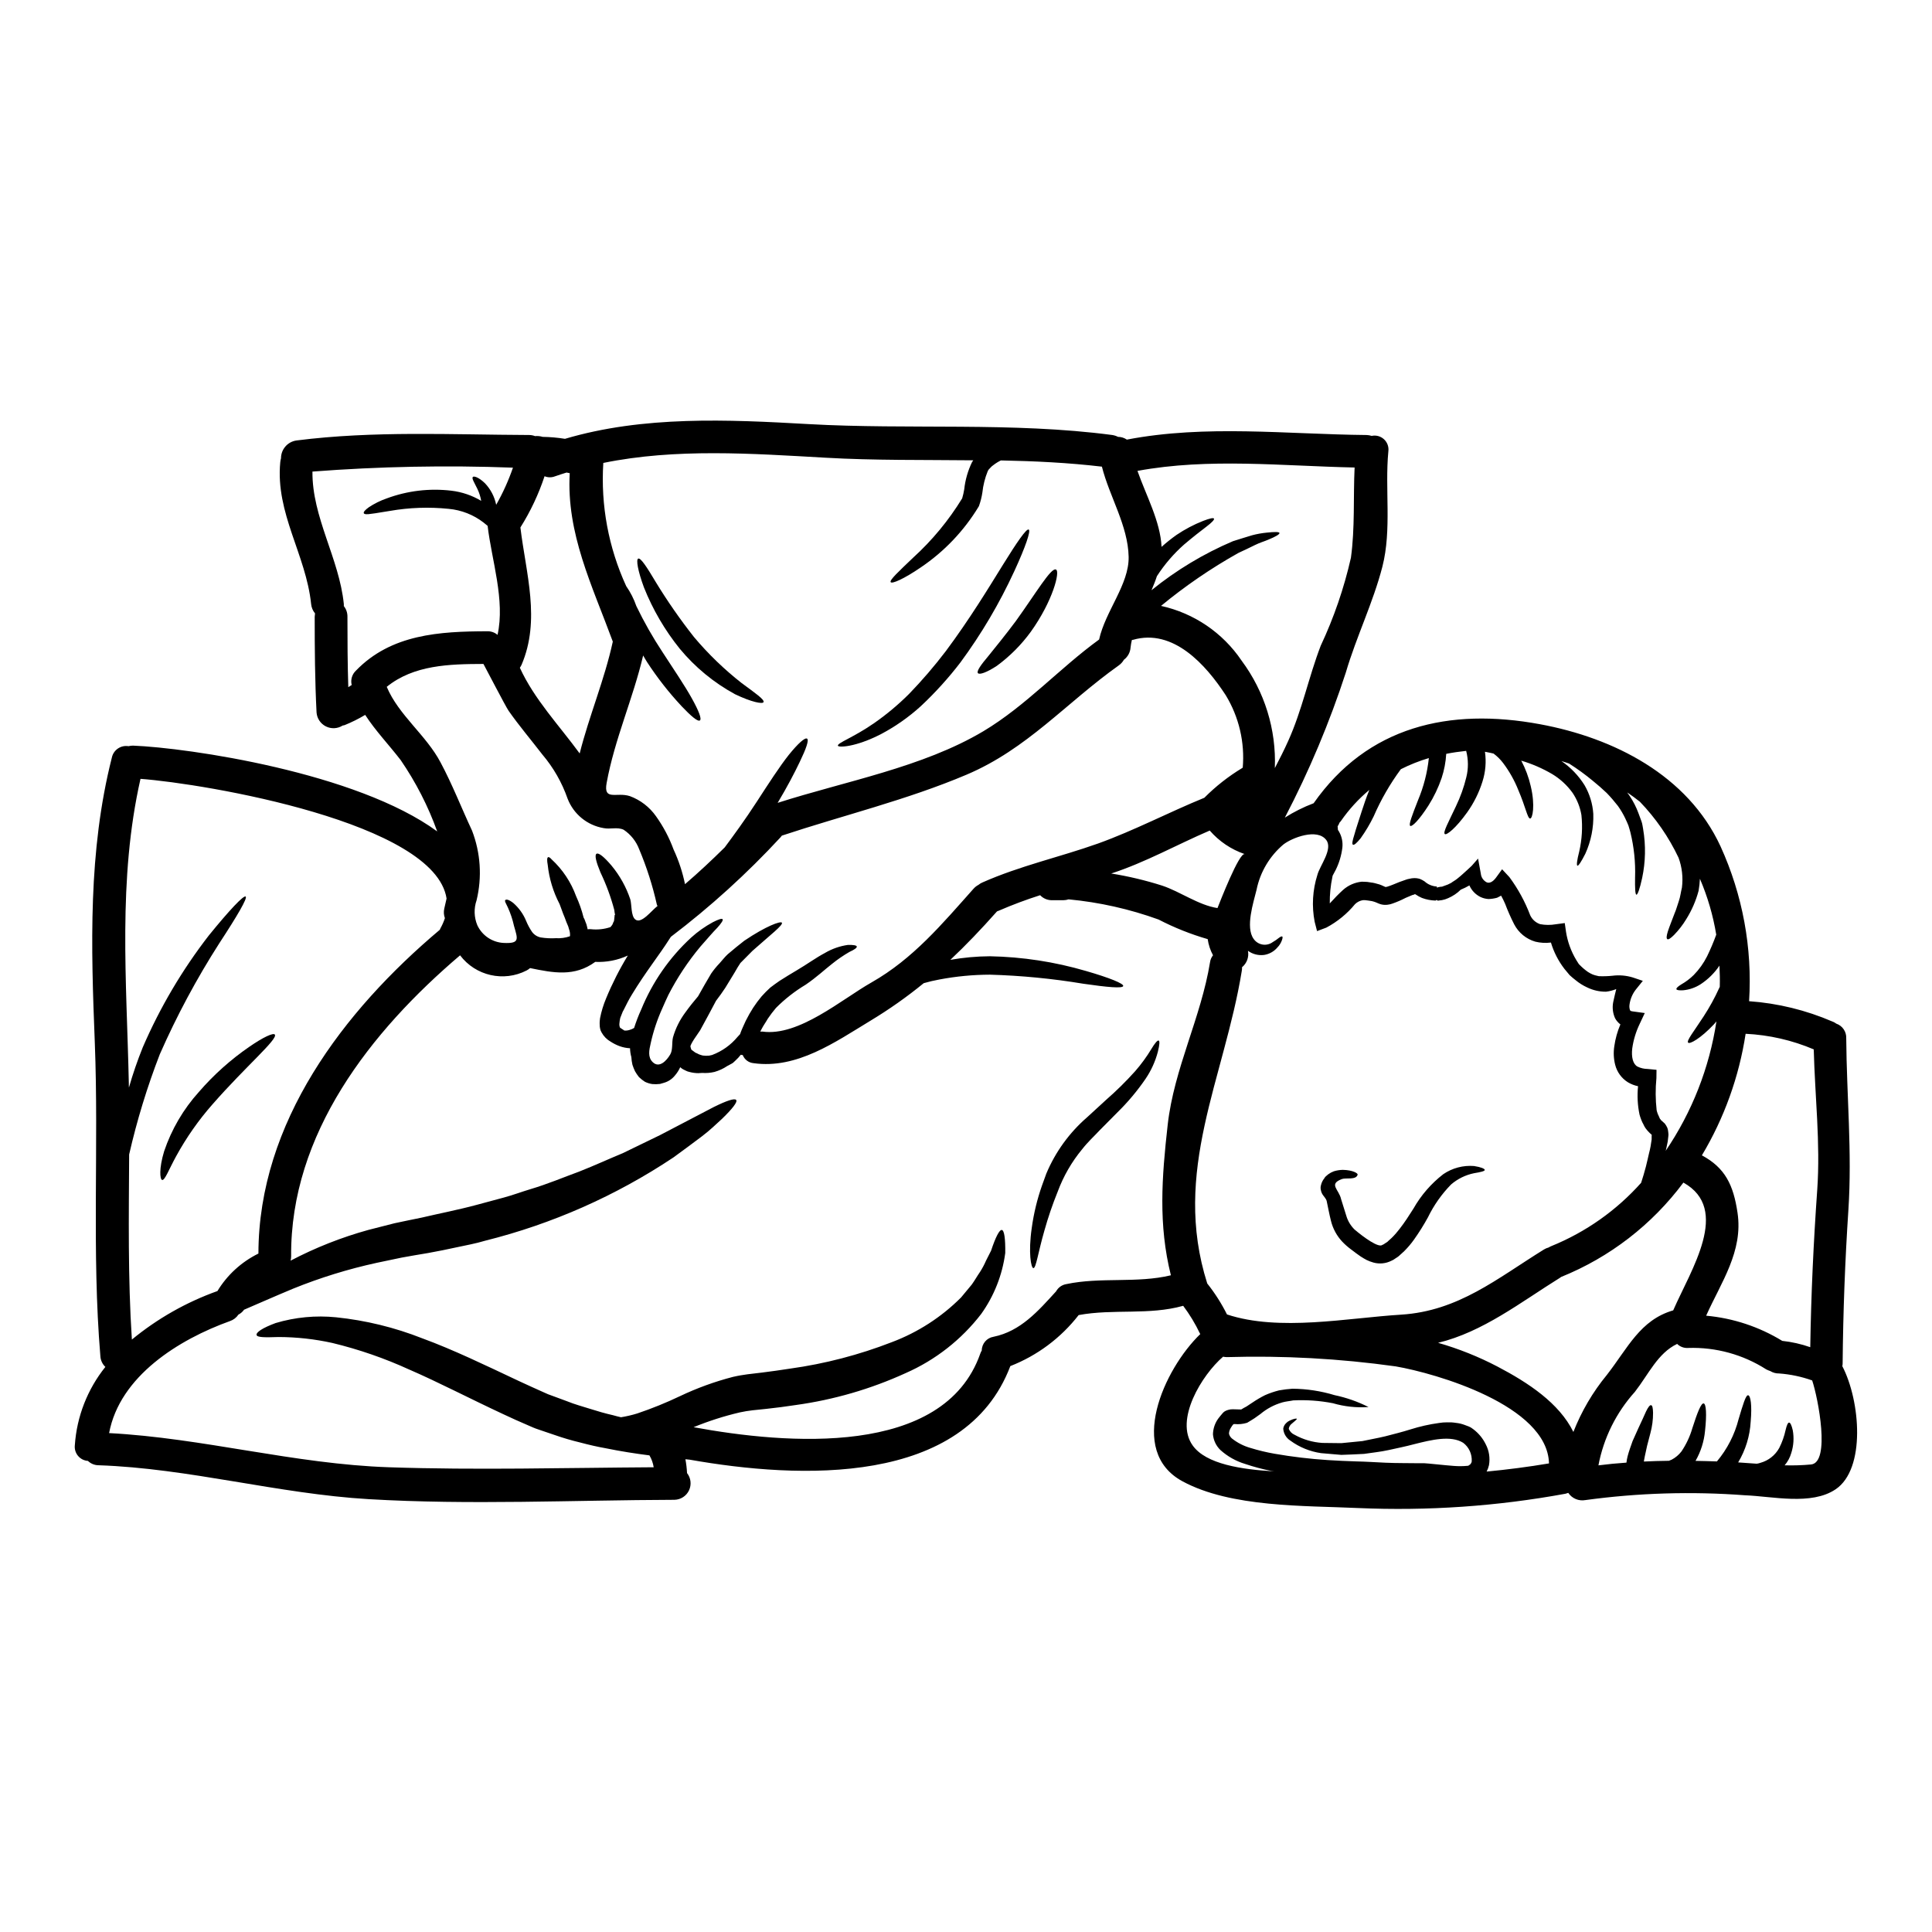 <?xml version="1.0" encoding="UTF-8"?>
<!-- Uploaded to: SVG Find, www.svgrepo.com, Generator: SVG Find Mixer Tools -->
<svg fill="#000000" width="800px" height="800px" version="1.1" viewBox="144 144 512 512" xmlns="http://www.w3.org/2000/svg">
 <g>
  <path d="m633.27 419.15c0.113 15.254 1.574 30.129 0.578 45.414-0.898 13.574-1.406 27.16-1.531 40.762 0 0.242-0.027 0.484-0.086 0.719 4.793 9.215 6.266 27.242-1.789 32.645-6.441 4.328-16.727 1.848-23.977 1.574h-0.004c-14.109-1.066-28.297-0.641-42.32 1.273-1.758 0.324-3.539-0.426-4.535-1.91-0.246 0.094-0.496 0.172-0.75 0.23-18.105 3.324-36.527 4.594-54.918 3.789-14.27-0.664-33.68-0.117-46.566-7.086-14.789-8-4.941-29.691 4.723-39.027-0.031-0.027-0.059-0.086-0.086-0.113-1.234-2.598-2.727-5.066-4.453-7.367-9.055 2.543-18.5 0.75-27.703 2.457-4.703 6.055-10.961 10.727-18.105 13.52-12.102 31.883-55.84 29.957-84.988 24.797-0.348-0.027-0.75-0.086-1.125-0.113h0.004c0.227 1.211 0.371 2.438 0.434 3.668 1.027 1.297 1.23 3.066 0.527 4.57-0.703 1.5-2.195 2.473-3.852 2.512-26.98 0.086-54.082 1.414-81.062-0.172-24.035-1.418-47.625-8.176-71.555-8.984h0.004c-1.059 0-2.074-0.414-2.832-1.152-1.023-0.066-1.973-0.551-2.629-1.34-0.656-0.785-0.957-1.809-0.84-2.828 0.512-7.578 3.336-14.816 8.09-20.742-0.793-0.746-1.266-1.77-1.324-2.856-2.309-27.648-0.395-55.406-1.477-83.109-1.004-25.449-1.785-50.613 4.512-75.484 0.418-2.039 2.367-3.387 4.422-3.051 0.398-0.098 0.805-0.145 1.211-0.145 14.617 0.578 59.25 7.086 80.598 22.738-2.402-6.688-5.656-13.035-9.672-18.895-3.207-4.16-6.691-7.773-9.418-11.988h-0.004c-1.746 1.047-3.57 1.953-5.457 2.715-0.172 0.051-0.344 0.09-0.52 0.113-1.336 0.848-3.019 0.93-4.434 0.219-1.414-0.707-2.352-2.109-2.473-3.684-0.434-8.488-0.492-16.723-0.492-25.391l0.004-0.004c0.012-0.289 0.039-0.578 0.086-0.863-0.594-0.715-0.957-1.594-1.039-2.516-1.359-13.055-9.477-24.008-8.176-37.555 0.035-0.352 0.102-0.699 0.199-1.039-0.004-2.387 1.762-4.406 4.129-4.723 20.469-2.598 41.02-1.531 61.617-1.445h0.004c0.535 0 1.07 0.102 1.574 0.293 0.68-0.062 1.363 0.004 2.016 0.199 1.984 0.031 3.957 0.203 5.914 0.52 20.797-6.152 43.129-5.117 64.551-3.902 26.695 1.504 53.996-0.605 80.484 2.891 0.531 0.082 1.051 0.246 1.531 0.492 0.832 0 1.648 0.254 2.336 0.727 20.945-4.019 42.352-1.418 63.527-1.215v-0.004c0.461 0.02 0.918 0.098 1.359 0.234 1.172-0.25 2.391 0.09 3.269 0.906 0.879 0.812 1.305 2.008 1.145 3.195-0.953 9.996 0.926 20.742-1.574 30.535-2.484 9.621-6.875 18.5-9.68 28.02h0.004c-4.312 13.262-9.723 26.145-16.18 38.508 2.406-1.527 4.961-2.805 7.629-3.812 14.301-20.395 35.938-25.395 59.969-20.945 19.531 3.609 39.145 13.488 47.871 32.383 5.852 12.844 8.453 26.934 7.562 41.023 7.621 0.543 15.09 2.371 22.102 5.398 0.363 0.133 0.703 0.316 1.012 0.551 1.637 0.566 2.707 2.141 2.629 3.871zm-7.684 40.184c0.867-12.449-0.609-24.797-0.926-37.234l0.004-0.004c-5.727-2.434-11.84-3.832-18.055-4.133-1.742 11.387-5.676 22.328-11.59 32.215 6.125 3.289 8.352 7.797 9.445 15.223 1.531 10.234-4.359 18.43-8.316 27.27 7.144 0.645 14.047 2.93 20.164 6.672 2.531 0.27 5.023 0.832 7.426 1.676 0.215-13.926 0.863-27.789 1.848-41.688zm-1.633 72.766c5.172-0.52 1.879-17.535 0.293-22.27-2.824-1.008-5.766-1.629-8.754-1.848-0.832 0.02-1.652-0.203-2.363-0.641-0.355-0.117-0.703-0.262-1.039-0.43-6.16-3.945-13.371-5.93-20.684-5.691-1.09 0.086-2.164-0.301-2.949-1.07-5.141 2.457-7.539 8-11.18 12.684h0.004c-4.957 5.488-8.305 12.234-9.68 19.5 2.484-0.32 4.941-0.551 7.422-0.723v-0.004c0.062-0.543 0.16-1.086 0.293-1.617 0.348-1.387 0.895-2.828 1.328-4.07 0.523-1.215 1.016-2.312 1.477-3.293 0.836-1.852 1.617-3.41 2.106-4.594 0.551-1.125 0.984-1.703 1.332-1.645s0.492 0.789 0.52 2.051h-0.004c0.008 1.793-0.227 3.582-0.691 5.312-0.289 1.039-0.578 2.195-0.898 3.438-0.227 1.215-0.547 2.344-0.789 3.785-0.027 0.113-0.027 0.23-0.055 0.348 2.223-0.113 4.422-0.172 6.644-0.199v-0.004c0.246-0.082 0.488-0.18 0.723-0.289 1.016-0.535 1.902-1.285 2.602-2.195 1.277-1.898 2.254-3.984 2.887-6.18 1.301-4.047 2.309-6.691 3.004-6.531 0.633 0.145 0.84 2.801 0.348 7.281-0.262 2.797-1.121 5.508-2.516 7.941 1.883 0.027 3.758 0.086 5.664 0.145v0.004c2.734-3.258 4.699-7.09 5.75-11.211 1.152-3.867 1.906-6.441 2.539-6.324 0.633 0.117 1.043 2.598 0.664 6.957-0.207 3.828-1.348 7.551-3.32 10.836l4.914 0.348h-0.004c0.336-0.043 0.664-0.121 0.98-0.234 2.133-0.586 3.938-2.012 5-3.953 0.758-1.496 1.32-3.086 1.676-4.723 0.289-1.242 0.605-1.992 0.926-1.992s0.66 0.66 0.98 2.051c0.359 2.004 0.227 4.066-0.395 6.004-0.344 1.203-0.945 2.32-1.758 3.269 2.336 0.07 4.676-0.004 7.004-0.223zm-24.195-126.59c0.059-1.879 0-3.754-0.086-5.606-1.312 1.953-3.004 3.621-4.965 4.914-1.398 0.906-2.996 1.461-4.652 1.617-1.066 0.059-1.703-0.027-1.789-0.289-0.086-0.262 0.395-0.723 1.301-1.27h-0.004c1.199-0.68 2.309-1.516 3.293-2.488 1.43-1.461 2.625-3.137 3.543-4.965 0.902-1.867 1.715-3.773 2.422-5.719-0.836-5.098-2.289-10.074-4.328-14.82-0.047 1.066-0.164 2.125-0.348 3.176-0.707 2.652-1.809 5.184-3.262 7.512-0.914 1.516-2 2.922-3.234 4.191-0.898 0.895-1.504 1.301-1.789 1.125-0.289-0.172-0.23-0.898 0.145-2.082 0.379-1.184 1.066-2.859 1.789-4.793 0.434-0.953 0.691-2.051 1.098-3.176s0.52-2.363 0.836-3.613v-0.004c0.34-2.672 0.035-5.387-0.895-7.914-2.59-5.473-6.055-10.488-10.258-14.848-1.098-0.867-2.191-1.676-3.348-2.457 0.23 0.32 0.461 0.664 0.723 1.039v0.004c0.922 1.391 1.676 2.883 2.254 4.449 0.262 0.719 0.52 1.441 0.789 2.137 0.27 0.695 0.32 1.445 0.465 2.137h-0.004c0.723 4.273 0.633 8.645-0.262 12.883-0.637 2.949-1.215 4.508-1.531 4.449-0.316-0.059-0.395-1.703-0.352-4.621h0.004c0.129-4.004-0.289-8.008-1.242-11.902-0.172-0.578-0.32-1.211-0.52-1.789-0.199-0.578-0.52-1.18-0.789-1.789l0.004-0.004c-0.562-1.191-1.23-2.332-1.996-3.406-0.93-1.199-1.922-2.348-2.977-3.441-1.152-1.094-2.398-2.191-3.695-3.234-1.992-1.652-4.086-3.176-6.269-4.562-0.691-0.23-1.359-0.465-2.051-0.664v-0.004c2.473 1.691 4.566 3.875 6.152 6.414 1.34 2.312 2.133 4.902 2.309 7.57 0.121 3.637-0.602 7.254-2.106 10.57-1.098 2.168-1.852 3.293-2.109 3.18-0.262-0.113-0.113-1.445 0.492-3.785 0.723-3.164 0.918-6.422 0.574-9.648-0.355-2.098-1.152-4.098-2.336-5.863-1.453-2.019-3.301-3.719-5.434-5-2.57-1.504-5.316-2.695-8.176-3.543 1.133 2.133 1.977 4.406 2.516 6.758 1.238 5.199 0.461 8.637-0.172 8.582-0.691-0.031-1.18-3.035-3.121-7.543-1.02-2.566-2.379-4.984-4.047-7.191-0.715-0.941-1.562-1.777-2.512-2.481-0.633-0.145-1.211-0.293-1.852-0.395l-0.434-0.086h0.004c0.383 2.652 0.152 5.359-0.664 7.914-0.914 2.926-2.289 5.684-4.07 8.176-2.977 4.16-5.434 6.094-5.902 5.719-0.551-0.434 0.953-3.121 2.977-7.422h-0.004c1.168-2.43 2.078-4.977 2.715-7.598 0.582-2.305 0.57-4.723-0.031-7.023-1.789 0.199-3.543 0.434-5.285 0.789-0.121 2.172-0.531 4.316-1.211 6.383-0.875 2.566-2.047 5.019-3.496 7.309-2.426 3.785-4.328 5.691-4.824 5.402-0.496-0.289 0.492-2.801 2.051-6.789l-0.004 0.004c1.504-3.57 2.477-7.336 2.879-11.188-2.559 0.758-5.043 1.746-7.422 2.949-2.859 3.875-5.273 8.059-7.191 12.477-0.992 2.039-2.152 3.992-3.469 5.836-1.012 1.242-1.703 1.852-2.023 1.703-0.32-0.145-0.141-1.098 0.348-2.602 0.395-1.5 1.129-3.582 1.969-6.266 0.551-1.676 1.18-3.613 2.023-5.664-2.887 2.41-5.434 5.203-7.57 8.293-0.113 0.141-0.23 0.262-0.348 0.395-0.117 0.34-0.281 0.664-0.492 0.957 0.031 0.316 0.059 0.633 0.086 0.98 0.137 0.168 0.254 0.355 0.348 0.551 0.711 1.285 0.992 2.758 0.812 4.215-0.254 2.008-0.84 3.961-1.734 5.777-0.293 0.578-0.578 1.098-0.84 1.574h0.004c-0.035 0.102-0.055 0.211-0.059 0.316-0.492 2.309-0.723 4.664-0.695 7.023 0.027-0.027 0.086-0.059 0.113-0.117v-0.004c1.078-1.211 2.215-2.367 3.41-3.461 1.379-1.227 3.106-1.984 4.941-2.172 0.52 0.031 0.871 0 1.477 0.059l0.953 0.145-0.004 0.004c0.344 0.031 0.68 0.09 1.012 0.172l1.27 0.348h0.004c0.375 0.133 0.742 0.285 1.098 0.461l0.52 0.23 0.027-0.027c0.156 0 0.312-0.031 0.461-0.086 0.957-0.293 1.852-0.695 3.148-1.215 0.551-0.199 1.07-0.395 1.617-0.574v-0.004c0.348-0.133 0.703-0.23 1.07-0.289 0.406-0.109 0.824-0.168 1.246-0.172 0.531-0.016 1.066 0.062 1.574 0.23 0.41 0.172 0.809 0.383 1.18 0.633 0.887 0.812 2.031 1.293 3.234 1.359l0.086 0.32 0.289-0.145 0.691-0.113c0.551 0.027 0.609-0.199 0.926-0.23v-0.008c0.637-0.191 1.246-0.457 1.824-0.785 0.574-0.434 1.18-0.723 1.672-1.156 1.012-0.789 1.852-1.617 2.574-2.25 0.488-0.465 0.867-0.812 1.211-1.129l1.672-1.906 0.723 3.938 0.004-0.004c0.074 1.008 0.672 1.906 1.574 2.363 0.691 0.289 1.574-0.059 2.453-1.242l1.617-2.223 1.938 2.082-0.004-0.004c2.293 3.102 4.148 6.5 5.512 10.109 0.516 1.113 1.465 1.969 2.629 2.359 1.363 0.258 2.762 0.27 4.129 0.031l2.402-0.32 0.316 2.195-0.004 0.004c0.41 2.695 1.348 5.289 2.758 7.625 0.227 0.395 0.461 0.691 0.66 1.043l0.23 0.227c0.664 0.684 1.391 1.305 2.172 1.852 0.41 0.27 0.844 0.5 1.297 0.691 0.199 0.082 0.398 0.148 0.605 0.199 0.32 0.09 0.633 0.145 0.953 0.23v0.004c1.227 0.055 2.449 0.016 3.668-0.113 1.805-0.23 3.637-0.07 5.375 0.457l2.66 0.898-1.883 2.34c-0.883 1.145-1.449 2.504-1.645 3.934-0.082 0.516-0.035 1.043 0.145 1.531 0.145 0.145 0.113 0.203 0.719 0.293l3.18 0.434-1.359 2.891 0.004-0.004c-0.988 2.051-1.652 4.246-1.969 6.5-0.262 2.254 0.172 4.133 1.387 4.797 0.836 0.41 1.754 0.625 2.684 0.633l2.363 0.23-0.027 2.191v0.004c-0.277 2.824-0.258 5.672 0.059 8.496 0.055 0.266 0.133 0.531 0.227 0.785 0.035 0.109 0.074 0.215 0.121 0.32l0.227 0.492c0.117 0.262 0.32 0.789 0.395 0.789 0.145 0.086 0.031 0.145 0.262 0.32l0.926 0.84-0.004-0.008c0.262 0.34 0.484 0.711 0.664 1.102 0.125 0.312 0.203 0.641 0.234 0.977 0.027 0.293 0.086 0.637 0.086 0.898l-0.059 0.605c-0.059 0.395-0.086 0.867-0.145 1.211l-0.434 2.082c-0.027 0.113-0.086 0.262-0.113 0.375 6.988-10.289 11.59-22.016 13.461-34.316-0.199 0.262-0.434 0.52-0.637 0.75-3.582 3.812-6.473 5.371-6.871 4.879-0.465-0.52 1.5-2.918 4.16-7.019l-0.004 0.004c1.527-2.352 2.879-4.812 4.043-7.367 0.055-0.141 0.121-0.277 0.195-0.41zm-12.336 85.738c4.68-10.746 15.352-26.809 2.688-33.852l0.004 0.004c-8.305 11.156-19.52 19.809-32.414 25.012-0.086 0.059-0.145 0.117-0.23 0.176-10.543 6.559-20.469 14.387-32.355 17.27v0.004c5.445 1.562 10.723 3.672 15.742 6.297 8.148 4.277 16.324 9.652 20.105 17.32 2.144-5.473 5.137-10.574 8.871-15.113 5.547-7.109 8.809-14.566 17.59-17.109zm-5.719-46.133 0.027-0.375c-0.055-0.059-0.547-0.492-0.547-0.492-0.414-0.395-0.793-0.828-1.125-1.297-0.227-0.34-0.418-0.699-0.578-1.07l-0.262-0.488-0.293-0.695 0.004-0.004c-0.168-0.422-0.312-0.855-0.434-1.297-0.523-2.477-0.656-5.019-0.395-7.539-0.945-0.195-1.855-0.547-2.688-1.043-1.684-1.055-2.894-2.719-3.379-4.648-0.402-1.594-0.48-3.258-0.23-4.883 0.281-2 0.824-3.949 1.617-5.805-0.586-0.441-1.07-1-1.414-1.648-0.598-1.332-0.77-2.812-0.492-4.246 0.086-0.375 0.691-3.121 0.812-3.469h-0.004c-0.871 0.352-1.781 0.586-2.715 0.695-1.723 0.012-3.422-0.371-4.973-1.125-1.109-0.504-2.148-1.156-3.09-1.938-0.492-0.395-1.066-0.836-1.574-1.328-0.465-0.551-0.926-1.125-1.418-1.703h0.004c-1.594-2.078-2.793-4.426-3.543-6.934-1.379 0.176-2.781 0.098-4.129-0.23-2.418-0.699-4.445-2.359-5.606-4.594-0.902-1.762-1.699-3.578-2.398-5.43-0.348-0.789-0.691-1.504-1.07-2.168-0.375 0.172-0.719 0.395-1.066 0.551-0.734 0.199-1.492 0.316-2.254 0.344-0.75-0.043-1.488-0.23-2.164-0.551-1.301-0.645-2.336-1.727-2.918-3.059-0.734 0.426-1.5 0.805-2.285 1.125-0.965 0.957-2.102 1.719-3.352 2.254-0.523 0.246-1.078 0.418-1.645 0.52l-0.691 0.086-0.348 0.059-0.172-0.059-0.027-0.086h-0.32l-0.059 0.086-0.113 0.031h-0.004c-1.207-0.039-2.406-0.273-3.539-0.691-0.578-0.242-1.129-0.543-1.648-0.898-0.293-0.199-0.203-0.059-0.23-0.113-0.125 0.07-0.258 0.129-0.395 0.172-0.191 0.023-0.375 0.082-0.547 0.172-0.52 0.199-1.039 0.434-1.574 0.664v0.004c-1.098 0.57-2.238 1.062-3.41 1.473-0.418 0.156-0.852 0.262-1.297 0.316-0.609 0.086-1.23 0.047-1.824-0.117-0.402-0.121-0.797-0.277-1.18-0.461-0.199-0.059-0.461-0.203-0.633-0.23-0.188-0.031-0.371-0.082-0.547-0.148-0.23-0.055-0.609-0.086-0.898-0.141l-0.953-0.117h-0.492c-0.793 0.121-1.531 0.484-2.109 1.043-2.106 2.559-4.695 4.68-7.625 6.238l-2.457 0.926-0.637-2.484c-0.801-4.137-0.551-8.406 0.727-12.422 0.633-2.43 4.16-6.789 2.363-9.219-2.398-3.234-9.102-0.605-11.355 1.156h-0.004c-3.66 3.09-6.176 7.324-7.129 12.02-0.84 3.438-2.977 9.906-0.789 12.988 0.547 0.805 1.398 1.355 2.359 1.52 0.957 0.164 1.945-0.07 2.727-0.652 0.59-0.336 1.152-0.723 1.676-1.156 0.434-0.32 0.719-0.395 0.84-0.32 0.117 0.074 0.113 0.395-0.059 0.898-0.25 0.746-0.664 1.43-1.215 1.992-0.898 1.07-2.16 1.777-3.539 1.996-1.516 0.191-3.043-0.199-4.277-1.098 0.316 1.633-0.289 3.305-1.574 4.359 0.023 0.32 0.004 0.641-0.059 0.953-4.68 28.688-18.602 53.098-9.156 82.852 2.027 2.547 3.777 5.293 5.231 8.203 13.867 4.594 31.953 0.926 46.133 0.059 15.223-0.957 25.422-9.566 37.871-17.273 0.375-0.234 0.785-0.406 1.211-0.52 0.25-0.156 0.516-0.285 0.789-0.395 9.09-3.699 17.215-9.43 23.746-16.754 0.438-1.359 0.871-2.754 1.27-4.305 0.293-1.152 0.551-2.34 0.84-3.582 0.145-0.574 0.293-1.152 0.395-1.758 0.102-0.605 0.199-1.215 0.289-1.852h-0.004c0.02-0.281 0.02-0.559 0-0.836zm-43.734 88.867c5.492-0.52 11.02-1.238 16.531-2.164-0.375-15.371-30.043-23.891-40.617-25.711-14.828-2.074-29.809-2.898-44.777-2.457-0.328-0.008-0.656-0.047-0.977-0.113-5.633 4.852-12.914 16.75-8.062 23.516 3.543 5 13.086 6.383 21.648 6.875-0.293-0.059-0.551-0.086-0.812-0.117-2.348-0.465-4.664-1.086-6.93-1.852-2.422-0.727-4.648-1.98-6.531-3.668-1.156-1.105-1.867-2.594-1.996-4.188 0.035-1.508 0.527-2.973 1.418-4.188 0.395-0.547 0.664-0.812 1.012-1.242l0.113-0.141v-0.004c0.164-0.188 0.348-0.352 0.551-0.492 0.289-0.176 0.602-0.309 0.926-0.395 0.402-0.125 0.82-0.184 1.238-0.172l2.223 0.059h0.004c0.449-0.285 0.914-0.547 1.387-0.785l1.574-1.043h0.004c1.07-0.73 2.188-1.387 3.348-1.969 1.203-0.531 2.453-0.953 3.727-1.273 1.172-0.211 2.356-0.355 3.543-0.434 3.789 0.031 7.555 0.605 11.18 1.707 3.117 0.652 6.137 1.711 8.98 3.148-3.184 0.223-6.383-0.121-9.445-1.012-3.461-0.676-6.992-0.926-10.516-0.75-0.953 0.199-1.969 0.262-2.949 0.547l0.004 0.004c-2.109 0.609-4.066 1.652-5.746 3.059-0.52 0.375-1.07 0.75-1.574 1.125-0.633 0.395-1.242 0.789-1.879 1.156l-0.059 0.027-0.086 0.031v0.004c-1.051 0.316-2.148 0.422-3.238 0.316-0.113 0-0.227 0.031-0.316 0.031h0.004c-0.258 0.281-0.48 0.59-0.664 0.918-0.312 0.473-0.492 1.016-0.52 1.574 0.105 0.512 0.383 0.969 0.785 1.301 1.465 1.156 3.144 2.012 4.941 2.516 2.094 0.645 4.223 1.156 6.383 1.531 4.664 0.812 9.371 1.371 14.098 1.676 2.457 0.141 4.941 0.289 7.449 0.348 2.629 0.055 5.172 0.227 7.801 0.348 3.09 0.141 6.039 0.086 9.012 0.141h1.328l1.129 0.086 2.363 0.23c1.473 0.145 2.918 0.293 4.301 0.395h0.004c1.223 0.098 2.449 0.086 3.668-0.031 0.031-0.027 0.031-0.027 0.086-0.027 0.055 0 0 0 0.031 0.059l0.055-0.059 0.465-0.32c0.172-0.113 0.055-0.086 0.086-0.113 0.188-0.188 0.309-0.43 0.348-0.691 0.121-1.922-0.723-3.777-2.254-4.941-3.262-2.051-8.434-0.789-12.941 0.348-2.34 0.633-4.723 1.098-6.844 1.574-2.121 0.477-4.449 0.695-6.504 1.012-2.106 0.086-4.129 0.23-6.008 0.262-1.91-0.172-3.699-0.316-5.371-0.461-2.949-0.422-5.746-1.562-8.148-3.324-1.098-0.695-1.797-1.879-1.879-3.176 0.082-0.555 0.344-1.062 0.754-1.445 0.262-0.281 0.574-0.508 0.926-0.664 1.18-0.578 1.848-0.605 1.906-0.492 0.086 0.172-0.492 0.547-1.332 1.301v-0.004c-0.434 0.328-0.719 0.82-0.789 1.359 0.281 0.707 0.832 1.277 1.531 1.574 2.266 1.258 4.781 1.996 7.367 2.164 1.574 0.027 3.234 0.027 5.027 0.059 1.758-0.172 3.637-0.348 5.602-0.551 1.938-0.434 3.938-0.75 6.07-1.27 2.191-0.578 4.359-1.098 6.644-1.82 2.469-0.781 5-1.352 7.566-1.703 0.707-0.117 1.422-0.176 2.137-0.172 0.793-0.031 1.582 0.016 2.363 0.145 0.793 0.078 1.57 0.262 2.309 0.547l0.926 0.348 0.113 0.027 0.027 0.031h0.004c0.109 0.035 0.215 0.082 0.316 0.141h0.027l0.086 0.059 0.293 0.172c0.172 0.145 0.375 0.262 0.547 0.395 1.371 1.043 2.481 2.391 3.234 3.938 0.898 1.703 1.203 3.656 0.867 5.551-0.133 0.59-0.344 1.164-0.625 1.703zm-35.965-242.14c1.098-7.945 0.605-15.949 0.98-23.949-19.152-0.395-38.621-2.598-57.543 0.898 2.281 6.5 6.07 13.383 6.383 20.133 1.27-1.137 2.598-2.195 3.988-3.18 2.199-1.48 4.551-2.723 7.019-3.695 1.73-0.664 2.754-0.898 2.891-0.605 0.133 0.293-0.578 1.039-2.023 2.137-1.445 1.098-3.496 2.684-5.902 4.723-2.754 2.438-5.164 5.238-7.164 8.324 0 0.027-0.027 0.059-0.059 0.113-0.395 1.242-0.895 2.457-1.414 3.672 6.551-5.312 13.816-9.684 21.578-12.988 1.879-0.605 3.613-1.125 5.086-1.574h-0.004c1.262-0.336 2.547-0.566 3.844-0.695 2.109-0.23 3.32-0.23 3.41 0.086 0.086 0.32-0.953 0.953-2.918 1.758-0.984 0.438-2.281 0.789-3.582 1.445s-2.801 1.359-4.422 2.109v0.004c-7.227 4.051-14.074 8.738-20.465 14.012 8.711 1.914 16.355 7.106 21.348 14.5 6.106 8.207 9.219 18.262 8.812 28.484 1.238-2.363 2.453-4.766 3.543-7.195 3.699-8.203 5.402-16.844 8.609-25.219 3.5-7.453 6.184-15.266 8.004-23.297zm-35.359 92.805c0.664-1.648 5.75-14.793 7.223-14.301-3.59-1.227-6.789-3.379-9.273-6.242-8.695 3.727-17.102 8.465-26.113 11.383 4.57 0.73 9.078 1.805 13.488 3.207 4.883 1.625 9.594 5.164 14.676 5.953zm6.691-37.18c0.586-6.731-0.996-13.469-4.508-19.238-5.258-8.062-13.895-17.734-24.559-14.672v-0.004c-0.102 0.031-0.207 0.051-0.312 0.055-0.16 0.668-0.277 1.344-0.348 2.023-0.102 1.273-0.742 2.441-1.762 3.211-0.34 0.59-0.805 1.102-1.359 1.496-13.98 9.938-24.266 22.16-40.383 28.977-15.805 6.691-32.645 10.746-48.91 16.137v0.004c-0.105 0.152-0.223 0.297-0.348 0.438-8.898 9.621-18.621 18.445-29.059 26.371-0.145 0.203-0.266 0.434-0.438 0.664-2.453 3.902-6.383 8.84-9.82 14.531-0.895 1.414-1.574 2.859-2.281 4.246-0.055 0.055-0.113 0.262-0.199 0.348l-0.23 0.578-0.434 1.094h-0.004c-0.117 0.484-0.195 0.98-0.23 1.477-0.051 0.395 0.008 0.793 0.172 1.152 0.465 0.32 0.812 0.52 1.156 0.75v0.004c0.469 0.027 0.941-0.031 1.387-0.176 0.418-0.109 0.816-0.285 1.18-0.52 0.527-1.66 1.152-3.293 1.879-4.879 2.957-7.25 7.473-13.762 13.234-19.066 1.75-1.586 3.688-2.957 5.766-4.082 1.473-0.75 2.363-1.039 2.57-0.789s-0.32 1.066-1.418 2.281c-1.18 1.18-2.656 2.945-4.481 4.996v0.004c-3.281 3.93-6.117 8.215-8.461 12.766-0.547 1.156-1.098 2.363-1.645 3.641-1.34 2.969-2.367 6.066-3.062 9.246-0.395 1.73-0.812 3.637 0.547 4.941 1.734 1.703 3.699-0.395 4.652-2.051 0.719-1.215 0.375-3.148 0.719-4.508 0.676-2.363 1.773-4.582 3.238-6.555 1.129-1.574 2.281-3.008 3.41-4.328 1.156-2.082 2.309-4.074 3.441-5.984h-0.004c0.672-0.98 1.426-1.902 2.25-2.758 0.75-0.84 1.418-1.703 2.168-2.398 1.574-1.332 3.031-2.543 4.387-3.582 5.777-3.902 9.594-5.258 9.965-4.797 0.434 0.605-3.004 3.207-7.797 7.477-0.957 0.984-2.051 2.082-3.18 3.207-0.488 0.719-0.98 1.531-1.531 2.512-0.746 1.242-1.574 2.602-2.484 4.074-0.75 1.156-1.574 2.281-2.457 3.441-1.328 2.512-2.715 5.117-4.215 7.828-0.789 1.211-1.477 2.106-2.023 3.031h0.004c-0.211 0.352-0.395 0.719-0.547 1.102 0.004 0.195 0.043 0.395 0.113 0.578 0.027 0.289 0.172 0.145 0.086 0.375 0.289 0.23 0.719 0.551 1.098 0.812l0.004-0.004c0.055 0.035 0.113 0.062 0.172 0.086l0.262 0.113 0.52 0.262c0.328 0.129 0.668 0.234 1.012 0.32 0.562 0.078 1.137 0.09 1.703 0.027 0.289-0.055 0.52-0.113 0.789-0.172l-0.004-0.004c2.625-0.984 4.945-2.637 6.731-4.793 0.262-0.262 0.465-0.52 0.691-0.75 0.031-0.113 0.059-0.199 0.086-0.289 0.395-1.098 0.926-2.137 1.418-3.266h0.004c0.586-1.172 1.23-2.309 1.934-3.41 0.684-1.043 1.426-2.047 2.227-3.004 0.734-0.828 1.516-1.617 2.336-2.359 0.812-0.605 1.648-1.238 2.43-1.762 1.617-1.039 3.062-1.906 4.562-2.797 2.688-1.574 5.144-3.383 7.516-4.625l-0.004-0.004c1.867-1.09 3.926-1.809 6.066-2.109 1.445-0.027 2.281 0.117 2.34 0.438 0.055 0.32-0.605 0.809-1.934 1.414v-0.004c-1.613 0.93-3.148 1.98-4.594 3.148-1.91 1.473-4.074 3.543-7.023 5.547-2.867 1.719-5.512 3.785-7.871 6.156-0.773 0.914-1.5 1.867-2.168 2.859-0.52 0.926-1.125 1.734-1.617 2.688-0.113 0.227-0.23 0.461-0.375 0.719 0.191-0.012 0.387-0.012 0.578 0 9.621 1.359 21-8.551 28.914-13.027 11.02-6.266 18.719-15.512 27.039-24.844h0.004c0.367-0.414 0.809-0.754 1.297-1.012 0.312-0.262 0.664-0.477 1.039-0.633 9.965-4.422 20.426-6.691 30.621-10.312 9.648-3.469 18.719-8.266 28.195-12.133v-0.004c3.008-3.023 6.371-5.668 10.023-7.871 0.039-0.059 0.066-0.059 0.129-0.086zm-8.66 51.508c0.094-0.668 0.367-1.293 0.785-1.82-0.719-1.332-1.195-2.781-1.41-4.277-4.504-1.301-8.867-3.043-13.031-5.199-7.684-2.781-15.691-4.574-23.832-5.344-0.457 0.152-0.934 0.23-1.414 0.23h-2.891c-1.219 0.039-2.398-0.441-3.234-1.328-3.715 1.184-7.371 2.551-10.949 4.102-0.148 0.07-0.305 0.129-0.461 0.176-0.055 0.027-0.055 0.086-0.113 0.113-4.133 4.652-8.121 8.84-12.277 12.742v-0.004c3.461-0.605 6.969-0.926 10.484-0.949 8.617 0.164 17.176 1.477 25.449 3.898 6.297 1.82 10.023 3.348 9.879 3.984-0.145 0.695-4.219 0.32-10.605-0.605h0.004c-8.18-1.359-16.441-2.16-24.727-2.398-4.481 0.016-8.945 0.441-13.348 1.273-1.41 0.254-2.809 0.582-4.188 0.98-4.457 3.644-9.168 6.965-14.098 9.938-9.387 5.691-19.5 12.855-30.969 11.27v-0.004c-1.293-0.102-2.418-0.934-2.894-2.141-0.059 0.008-0.117-0.004-0.172-0.031l-0.348-0.055c-0.418 0.539-0.883 1.039-1.387 1.5l-0.492 0.465-0.086 0.055v0.035l-0.199 0.141-0.059 0.031-0.172 0.113-0.375 0.199c-0.262 0.172-0.551 0.293-0.812 0.434v0.004c-1.043 0.703-2.195 1.234-3.406 1.574-1.062 0.246-2.152 0.336-3.238 0.258-0.316 0-0.633 0.059-0.98 0.059v0.004c-0.809 0-1.613-0.105-2.394-0.32-0.344-0.066-0.676-0.184-0.984-0.348l-0.395-0.199-0.199-0.086-0.027-0.031-0.352-0.199h-0.027l-0.113-0.113v-0.004c-0.133-0.078-0.25-0.176-0.348-0.289-0.367 0.816-0.852 1.578-1.445 2.254-0.73 0.898-1.719 1.551-2.832 1.879-0.348 0.086-0.719 0.199-1.094 0.316v-0.004c-0.684 0.086-1.371 0.098-2.055 0.031-0.672-0.102-1.324-0.305-1.934-0.605-0.566-0.359-1.094-0.773-1.574-1.242-0.398-0.496-0.758-1.023-1.066-1.574-0.254-0.547-0.473-1.109-0.664-1.68-0.156-0.672-0.254-1.359-0.293-2.051-0.215-0.762-0.328-1.547-0.348-2.336-0.941-0.047-1.867-0.23-2.754-0.551-0.828-0.305-1.621-0.703-2.363-1.184-1.02-0.574-1.859-1.426-2.422-2.453l-0.262-0.547-0.031-0.059v-0.027l-0.055-0.262h-0.031v-0.086l-0.027-0.145c-0.059-0.262-0.09-0.523-0.086-0.789-0.027-0.355-0.027-0.715 0-1.07l0.086-0.789c0.355-1.812 0.898-3.582 1.617-5.285 1.617-3.918 3.539-7.707 5.746-11.324-2.703 1.246-5.664 1.82-8.637 1.68-5.488 4.016-11.09 2.918-17.273 1.645-0.281 0.25-0.59 0.465-0.926 0.637-6.07 3.121-13.504 1.426-17.621-4.019-23.684 20.148-45.02 47.309-44.77 79.762-0.004 0.387-0.051 0.777-0.145 1.156 6.566-3.445 13.48-6.176 20.625-8.148l6.902-1.762c2.344-0.492 4.766-1.012 7.223-1.5 4.422-1.043 9.793-2.082 14.586-3.383 2.43-0.637 4.824-1.301 7.195-1.938s4.652-1.504 6.961-2.195c4.594-1.359 8.867-3.176 12.988-4.68 4.106-1.617 7.914-3.379 11.555-4.879 3.555-1.73 6.848-3.328 9.879-4.793 6.012-3.121 10.863-5.664 14.215-7.426 3.441-1.703 5.547-2.398 5.953-1.879 0.406 0.52-0.953 2.281-3.754 5-1.445 1.301-3.148 3.004-5.344 4.652s-4.723 3.543-7.57 5.606v-0.004c-15.23 10.152-32.094 17.605-49.855 22.043-2.629 0.789-5.117 1.215-7.629 1.762-2.512 0.547-4.766 1.012-7.512 1.504-2.363 0.395-4.723 0.789-6.992 1.211-2.254 0.465-4.481 0.926-6.617 1.387h0.004c-7.566 1.648-14.977 3.938-22.156 6.848-5.199 2.164-9.594 4.129-12.988 5.574-0.391 0.547-0.902 0.992-1.5 1.301-0.535 0.797-1.316 1.398-2.227 1.707-13.566 4.875-29.207 14.582-32.039 29.688 24.844 1.305 49.078 8.207 74.156 9.055 23.367 0.789 46.77 0.141 70.168 0h-0.004c-0.172-1.113-0.551-2.18-1.125-3.148-3.668-0.465-7.598-1.07-11.699-1.91-2.141-0.375-4.363-0.895-6.644-1.5h0.004c-2.297-0.547-4.562-1.215-6.789-1.996-1.098-0.375-2.195-0.75-3.32-1.125l-1.676-0.578-0.664-0.262-0.395-0.172-0.867-0.375c-2.25-0.957-4.504-1.969-6.758-3.035-8.984-4.188-17.16-8.461-24.758-11.758l-0.004 0.004c-6.578-3.016-13.434-5.387-20.465-7.086-4.68-1.035-9.453-1.562-14.242-1.574-3.543 0.113-5.691 0.145-5.836-0.547-0.145-0.691 1.531-1.852 5.027-3.148h-0.004c5.203-1.559 10.66-2.078 16.066-1.531 7.828 0.809 15.508 2.684 22.828 5.574 8.203 3.004 16.723 7.137 25.504 11.27 2.195 1.008 4.363 2.019 6.473 2.945l1.359 0.605 1.648 0.605c1.125 0.402 2.223 0.809 3.289 1.215 2.195 0.895 4.219 1.414 6.211 2.051 1.992 0.637 3.988 1.211 6.012 1.672 0.75 0.203 1.445 0.395 2.164 0.551 1.465-0.238 2.91-0.574 4.328-1.012 3.844-1.297 7.606-2.82 11.27-4.566 4.516-2.148 9.227-3.863 14.066-5.117 1.504-0.348 2.656-0.52 3.867-0.691 1.305-0.172 2.574-0.32 3.871-0.461 2.457-0.293 4.914-0.664 7.394-1.039h0.004c9.238-1.281 18.293-3.641 26.984-7.019 6.887-2.594 13.145-6.633 18.34-11.844 0.984-1.18 1.938-2.309 2.828-3.41 0.812-1.125 1.445-2.281 2.168-3.32h0.004c0.621-0.969 1.16-1.98 1.617-3.035 0.492-0.953 0.926-1.848 1.332-2.629 1.211-3.637 2.223-5.602 2.859-5.488 0.633 0.113 0.953 2.281 0.898 6.125h-0.004c-0.77 5.812-2.953 11.344-6.359 16.117-5.25 6.824-12.133 12.219-20.016 15.684-9.254 4.227-19.074 7.078-29.152 8.469-2.625 0.395-5.227 0.75-7.769 1.012-1.211 0.113-2.426 0.262-3.609 0.375-1.133 0.125-2.262 0.309-3.379 0.551-4.203 0.98-8.316 2.297-12.309 3.934 24.559 4.523 66.281 8.066 75.977-19.488 0.098-0.293 0.227-0.574 0.395-0.836 0.012-1.812 1.332-3.352 3.121-3.641 7.195-1.473 11.844-6.844 16.582-12.043v-0.004c0.555-1.008 1.547-1.711 2.684-1.902 9.133-1.938 18.719-0.172 27.734-2.344-3.348-13.434-2.426-25.855-0.84-39.949 1.684-14.852 8.82-28.316 11.219-43.047zm-29.402-85.496c1.676-7.57 7.973-14.617 7.828-21.926-0.172-8.289-5.086-15.945-7.086-23.887-8.871-1.043-17.793-1.477-26.766-1.648l0.004-0.004c-0.699 0.336-1.359 0.742-1.969 1.219-0.336 0.223-0.641 0.496-0.898 0.805l-0.434 0.465c-0.02 0.062-0.051 0.121-0.086 0.172l-0.113 0.199v0.004c-0.734 1.809-1.211 3.715-1.418 5.66-0.18 1.18-0.469 2.34-0.867 3.465l-0.055 0.145-0.086 0.145v0.004c-3.871 6.379-9.074 11.848-15.254 16.031-4.594 3.148-7.684 4.449-8.031 3.957-0.395-0.52 2.109-2.828 5.953-6.5 5.051-4.598 9.426-9.887 12.988-15.715 0.234-0.785 0.418-1.586 0.547-2.398 0.27-2.508 0.973-4.953 2.078-7.223l0.32-0.461c-13.055-0.145-26.203 0.059-39.199-0.691-19.445-1.098-39.637-2.543-58.848 1.387-0.711 11.215 1.375 22.43 6.066 32.645 1.137 1.629 2.039 3.406 2.688 5.285 2.035 4.219 4.352 8.293 6.934 12.203 3.031 4.652 5.902 8.895 7.742 12.203 1.84 3.305 2.715 5.512 2.164 5.902-0.551 0.395-2.363-1.152-4.941-3.867l0.004-0.004c-3.348-3.594-6.375-7.469-9.055-11.582-0.395-0.578-0.695-1.18-1.043-1.762-2.684 11.441-7.57 22.215-9.676 33.77-0.898 4.879 2.629 2.363 6.125 3.496v-0.004c2.812 1.031 5.238 2.894 6.961 5.348 1.938 2.715 3.504 5.676 4.652 8.809 1.363 2.934 2.379 6.016 3.031 9.188 3.609-3.09 7.086-6.356 10.484-9.707h0.004c0.047-0.043 0.086-0.09 0.113-0.145 2.254-3.031 5.285-7.164 8.434-12.016 3.148-4.852 6.039-9.328 8.492-12.422 2.43-3.004 4.273-4.648 4.824-4.273s-0.262 2.688-1.938 6.152c-1.387 2.922-3.383 6.731-5.863 10.863 17.941-5.75 38.391-9.387 54.512-18.98 11.316-6.769 20.07-16.59 30.676-24.305zm-117.03 70.633c-0.059-0.145-0.113-0.262-0.172-0.395-1.117-5.004-2.684-9.902-4.672-14.629-0.797-2.125-2.242-3.941-4.129-5.199-1.734-0.789-3.469-0.059-5.316-0.434-4.332-0.734-7.957-3.699-9.535-7.801-1.492-4.277-3.758-8.246-6.691-11.699-2.977-3.871-6.125-7.57-8.922-11.555-0.789-1.098-6.648-12.449-6.691-12.449-9.055 0.027-18.461 0.262-25.625 6.066 3.148 7.512 10.457 12.801 14.27 20.051 3.121 5.832 5.512 12.016 8.32 18.023v-0.004c2.281 5.898 2.703 12.355 1.215 18.5-0.746 2.156-0.676 4.512 0.203 6.617 1.273 2.715 3.934 4.516 6.93 4.68 4.481 0.227 3.754-1.07 2.754-4.625h0.004c-0.359-1.625-0.891-3.207-1.574-4.723-0.492-1.039-0.98-1.789-0.691-2.023 0.289-0.23 0.953-0.113 2.109 0.789l-0.004-0.004c1.492 1.305 2.66 2.934 3.41 4.769 0.422 1.023 0.949 2.004 1.574 2.918 0.559 0.746 1.367 1.258 2.277 1.445 1.34 0.215 2.695 0.281 4.047 0.199 1.234 0.078 2.473-0.09 3.641-0.492 0.113-0.113 0.027 0.117 0.086-0.227h0.004c0.023-0.535-0.055-1.07-0.234-1.574l-0.145-0.461-0.027-0.145c-0.027-0.086-0.117-0.32-0.117-0.32l-0.461-1.098c-0.262-0.75-0.547-1.473-0.84-2.164-0.32-0.84-0.605-1.617-0.895-2.43-0.031-0.055-0.059-0.141-0.086-0.199-1.668-3.207-2.723-6.695-3.106-10.289-0.227-1.242-0.199-1.969 0.117-2.078 0.199-0.059 0.52 0.141 0.895 0.574 2.922 2.688 5.152 6.039 6.504 9.77 0.836 1.82 1.504 3.719 1.988 5.664l0.23 0.434 0.113 0.289 0.086 0.23 0.059 0.172 0.262 0.664c0.113 0.395 0.23 0.867 0.32 1.328h0.004c0.285-0.051 0.574-0.059 0.863-0.027 1.746 0.191 3.508 0.004 5.172-0.551 0.121-0.113 0.227-0.238 0.316-0.375 0.188-0.219 0.32-0.477 0.395-0.75 0.027-0.262 0.262-0.199 0.289-0.895l0.086-0.789 0.031-0.395 0.113-0.059c-0.094-0.418-0.164-0.844-0.203-1.27-0.906-3.43-2.137-6.766-3.668-9.965-1.129-2.715-1.617-4.594-1.043-4.941 0.574-0.348 2.055 0.867 3.988 3.148 2.191 2.648 3.875 5.676 4.965 8.934 0.395 1.332 0.141 4.359 1.301 5.312 1.605 1.359 4.375-2.422 5.906-3.547zm-20.625-40.441c2.512-9.969 6.586-19.531 8.781-29.641-5.461-14.848-12.336-28.652-11.414-44.629l-0.84-0.172c-1.012 0.32-2.023 0.633-3.004 0.984l0.004-0.008c-0.906 0.379-1.926 0.379-2.832 0-1.578 4.769-3.727 9.328-6.402 13.578 1.477 12.25 5.402 24.523 0.293 36.43v-0.004c-0.129 0.262-0.273 0.512-0.438 0.754 3.836 8.375 10.379 15.223 15.852 22.707zm-22.125-65.898c1.781-3.137 3.269-6.43 4.445-9.84-17.715-0.664-35.457-0.316-53.137 1.039-0.117 12.133 7.086 22.996 8.316 35.098 0.02 0.184 0.02 0.367 0 0.551 0.641 0.801 0.98 1.805 0.957 2.828 0 6.41 0.027 12.508 0.227 18.66 0.293-0.172 0.605-0.375 0.898-0.578h0.004c-0.344-1.379 0.09-2.836 1.125-3.809 9.332-9.652 22.156-10.402 34.836-10.43 0.984-0.023 1.941 0.316 2.688 0.953 2.051-9.188-1.574-19.871-2.629-28.887l-1.098-0.898c-2.66-2.047-5.844-3.297-9.188-3.609-5.207-0.535-10.465-0.352-15.625 0.547-2.051 0.293-3.668 0.637-4.824 0.75-1.211 0.203-1.938 0.172-2.078-0.141-0.141-0.316 0.348-0.871 1.328-1.574h-0.004c1.469-0.977 3.059-1.766 4.723-2.34 5.484-2.043 11.379-2.746 17.191-2.051 2.781 0.332 5.465 1.25 7.871 2.688-0.188-1.102-0.527-2.172-1.012-3.176-0.84-1.734-1.531-2.754-1.211-3.148 0.262-0.32 1.574 0.055 3.234 1.672 1.5 1.582 2.527 3.559 2.961 5.695zm-13.754 107c0.203-0.895 0.395-1.758 0.605-2.656-3.062-20.133-63.812-30.418-81.113-31.715-6.039 26.691-3.672 53.473-3.094 80.625 0 0.375 0 0.789 0.031 1.18 1.035-3.617 2.262-7.176 3.668-10.664 4.57-10.57 10.453-20.527 17.504-29.637 5.512-6.785 9.246-10.719 9.766-10.312s-2.195 5.059-6.961 12.336c-6.023 9.398-11.305 19.25-15.801 29.469-3.344 8.641-6.059 17.516-8.121 26.547-0.086 16.352-0.348 32.699 0.723 49.051h0.004c6.758-5.559 14.426-9.91 22.668-12.855 2.598-4.277 6.367-7.723 10.863-9.934 0.055-34.723 22.504-64.277 48.066-85.805 0.039-0.137 0.098-0.27 0.172-0.395 0.48-0.855 0.879-1.754 1.18-2.688-0.301-0.812-0.359-1.699-0.16-2.547z"/>
  <path d="m534.65 453.01c1.879 0.289 2.828 0.723 2.828 1.039s-1.066 0.578-2.859 0.867h0.004c-2.242 0.461-4.328 1.484-6.066 2.977-2.504 2.559-4.578 5.504-6.144 8.727-1.117 2.035-2.352 4.008-3.699 5.902-0.762 1.07-1.613 2.074-2.543 3.008l-0.75 0.691-0.395 0.348-0.172 0.172-0.113 0.086c-0.07 0.074-0.148 0.145-0.234 0.203-0.055 0.031-0.789 0.52-0.789 0.52h0.004c-0.312 0.234-0.652 0.43-1.012 0.578-1.465 0.734-3.144 0.898-4.723 0.465-0.66-0.184-1.297-0.426-1.91-0.727-0.52-0.289-1.066-0.605-1.5-0.895-0.926-0.637-1.648-1.18-2.516-1.852v0.004c-0.824-0.609-1.598-1.285-2.309-2.023-1.477-1.562-2.523-3.484-3.035-5.574-0.461-1.824-0.719-3.32-1.039-4.797l-0.031-0.145c-0.086-0.574-0.172-0.746-1.07-1.906-0.258-0.375-0.438-0.797-0.52-1.242-0.125-0.457-0.113-0.938 0.027-1.387 0.148-0.633 0.434-1.223 0.836-1.73l0.117-0.172 0.141-0.23c0.086-0.086 0.32-0.289 0.32-0.289v-0.004c0.164-0.156 0.34-0.301 0.52-0.438 0.453-0.328 0.949-0.594 1.473-0.785 0.766-0.234 1.562-0.359 2.363-0.375 2.715 0.055 4.016 0.922 3.938 1.266-0.375 1.477-3.09 0.789-4.129 1.156-3.699 1.359-0.812 2.754-0.262 5.316 0.492 1.441 0.926 3.09 1.418 4.535v0.004c0.414 1.344 1.16 2.559 2.164 3.543 2.281 1.934 6.473 5.055 7.422 4.016 0.059 0.055 0.395-0.172 0.637-0.348l0.66-0.434 0.203-0.203 0.289-0.262 0.578-0.52h0.004c0.773-0.754 1.484-1.566 2.137-2.43 1.332-1.703 2.516-3.543 3.668-5.371 2.004-3.539 4.695-6.641 7.914-9.129 2.394-1.629 5.273-2.391 8.156-2.156z"/>
  <path d="m451.05 419.76c0.32 0.086 0.262 1.098-0.199 2.949-0.672 2.566-1.777 5-3.266 7.195-2.184 3.191-4.676 6.16-7.438 8.867-1.504 1.5-3.062 3.062-4.68 4.723-1.531 1.645-3.121 3.062-4.68 5.055-2.769 3.344-4.957 7.133-6.469 11.207-1.375 3.391-2.559 6.852-3.543 10.371-1.703 5.902-2.195 9.938-2.918 9.938-0.605 0-1.387-4.019-0.434-10.629v0.004c0.523-3.84 1.434-7.613 2.719-11.27 0.375-1.039 0.75-2.078 1.152-3.176 2.414-5.746 6.121-10.855 10.836-14.934 1.703-1.574 3.348-3.062 4.91-4.508h-0.004c2.758-2.398 5.363-4.965 7.801-7.684 1.605-1.84 3.047-3.816 4.305-5.906 0.895-1.496 1.59-2.316 1.906-2.203z"/>
  <path d="m423.84 294.93c1.18 0.461-0.836 8.348-6.644 16.465-2.519 3.465-5.559 6.516-9.012 9.055-2.715 1.789-4.625 2.426-5.031 1.934-0.406-0.492 0.789-2.191 2.801-4.562 1.879-2.344 4.539-5.578 7.281-9.273 5.406-7.519 9.305-14.195 10.605-13.617z"/>
  <path d="m416.62 284.34c0.605 0.289-0.812 4.504-3.812 11.02h-0.004c-3.922 8.523-8.703 16.625-14.27 24.18-3.18 4.152-6.695 8.035-10.516 11.609-3.188 2.898-6.731 5.383-10.543 7.398-6.731 3.469-11.238 3.582-11.414 3.09-0.293-0.719 4.129-2.191 9.648-6.035 3.289-2.297 6.371-4.879 9.211-7.715 3.457-3.574 6.695-7.344 9.707-11.297 6.356-8.52 11.414-16.871 15.137-22.879 3.727-6.012 6.246-9.691 6.856-9.371z"/>
  <path d="m340.57 325.04c3.641 2.684 6.066 4.359 5.777 5.027-0.23 0.578-3.207 0-7.598-2.109v-0.004c-5.582-3.043-10.535-7.121-14.59-12.016-3.965-4.914-7.168-10.398-9.504-16.266-1.648-4.453-2.109-7.367-1.531-7.629 0.633-0.32 2.281 2.195 4.648 6.184v0.004c3.086 5.059 6.473 9.93 10.141 14.586 3.785 4.5 8.027 8.594 12.656 12.223z"/>
  <path d="m216.83 418.17c0.895 1.18-7.656 8.375-16.438 18.402v-0.004c-3.742 4.238-6.996 8.879-9.707 13.836-2.023 3.699-3.008 6.473-3.727 6.297-0.578-0.172-0.867-2.973 0.547-7.625v0.004c1.961-5.801 5.086-11.141 9.188-15.688 3.922-4.539 8.406-8.559 13.348-11.961 3.754-2.598 6.383-3.781 6.789-3.262z"/>
 </g>
</svg>